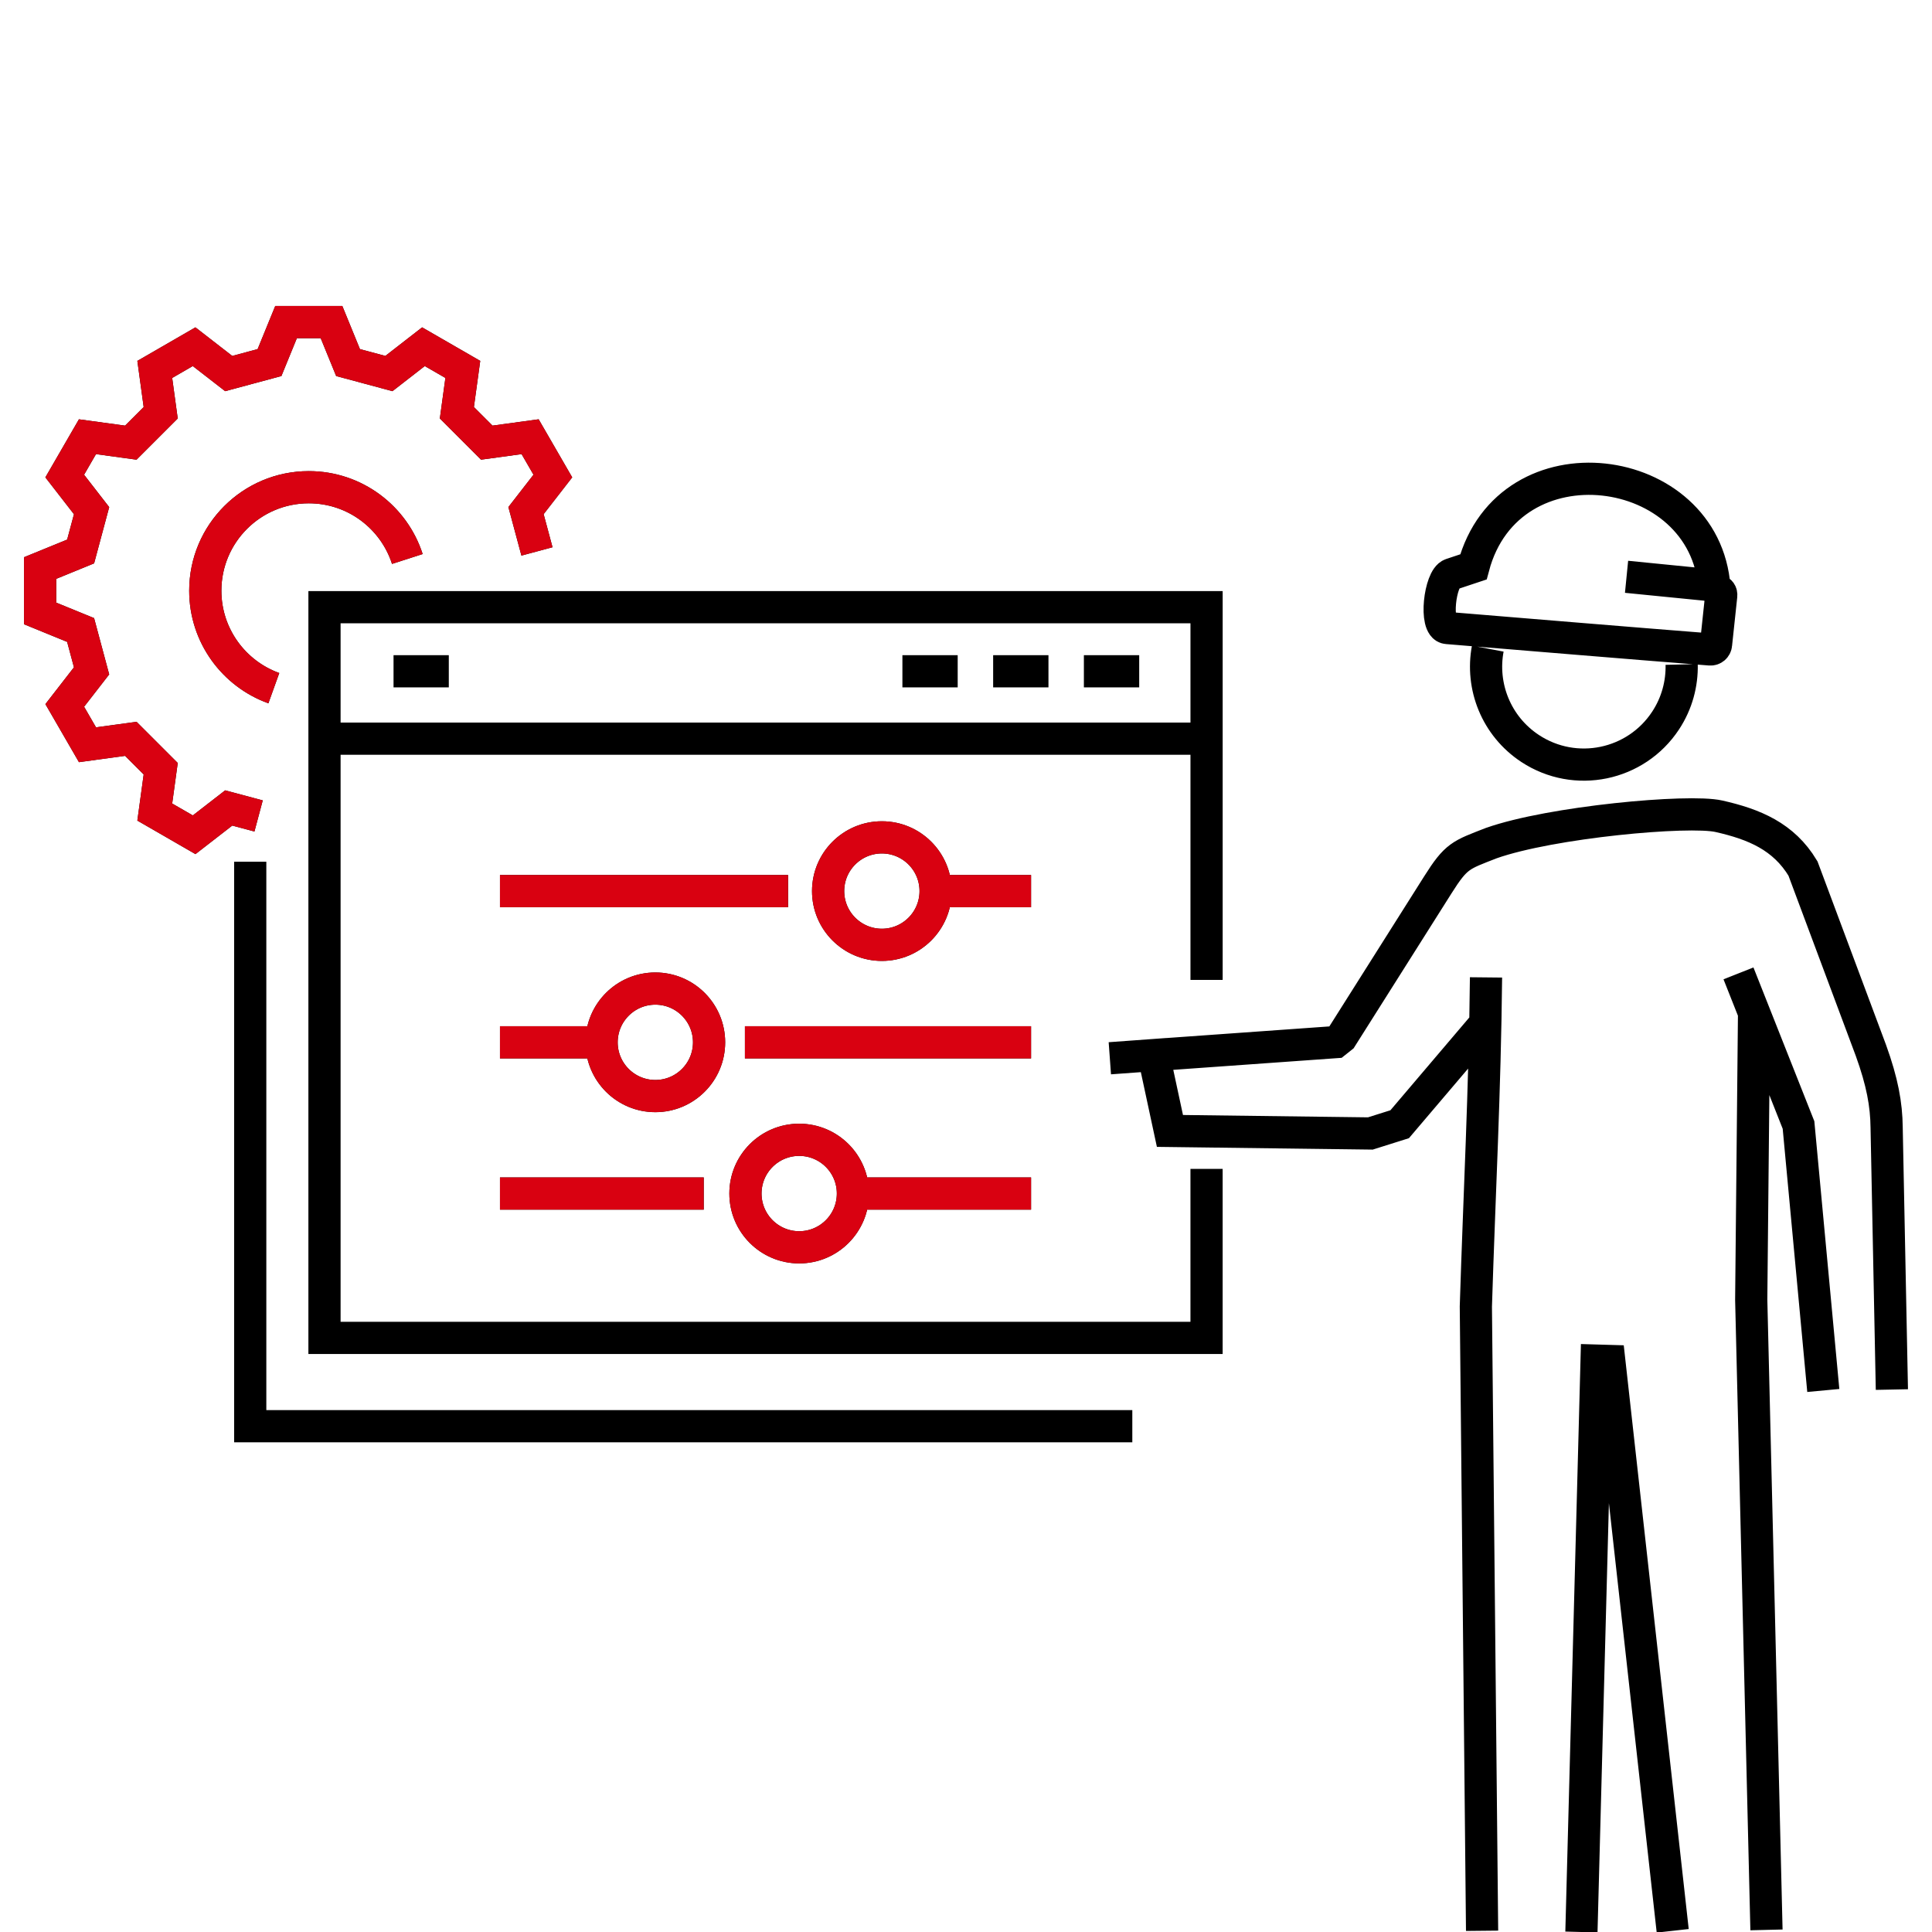 <?xml version="1.0" encoding="utf-8"?>
<!-- Generator: Adobe Illustrator 16.0.0, SVG Export Plug-In . SVG Version: 6.00 Build 0)  -->
<!DOCTYPE svg PUBLIC "-//W3C//DTD SVG 1.1//EN" "http://www.w3.org/Graphics/SVG/1.1/DTD/svg11.dtd">
<svg version="1.1" id="Capa_1" xmlns="http://www.w3.org/2000/svg" xmlns:xlink="http://www.w3.org/1999/xlink" x="0px" y="0px"
	 width="120px" height="120px" viewBox="0 0 120 120" enable-background="new 0 0 120 120" xml:space="preserve">
<g>
	<path fill="none" stroke="#000000" stroke-width="2" stroke-miterlimit="2.613" d="M103.895,119.926l-3.939-35.393l-0.789-0.023
		L98.225,120 M68.934,65.731l2.721-0.198l1.012,4.711l12.447,0.158l1.822-0.574l5.262-6.189 M71.654,65.534l11.299-0.806l0.365-0.29
		l5.986-9.474c1.154-1.828,1.416-1.852,3.32-2.596c3.719-1.314,12.262-2.095,14.139-1.669c2.193,0.495,4.027,1.255,5.223,3.245
		l4.219,11.295c0.711,1.969,0.961,3.356,0.977,4.784l0.326,16.285 M109.719,119.869l-0.947-39.138l0.176-17.833 M92.299,60.708
		c-0.072,7.124-0.408,13.318-0.631,20.445l0.387,38.771 M107.98,60.458l3.729,9.417l1.539,16.49 M89.879,39.006
		c-0.801-0.063-0.451-3.102,0.258-3.336l1.379-0.459c2.195-8.259,14.398-6.636,14.969,1.284c0.027,0.207,0.463,0.114,0.422,0.506
		l-0.322,3.024c-0.014,0.188-0.18,0.33-0.369,0.313C100.766,39.91,95.322,39.452,89.879,39.006L89.879,39.006z M92.408,40.287
		c-0.441,2.337,0.521,4.813,2.631,6.203c2.803,1.845,6.57,1.066,8.414-1.735c0.707-1.074,1.025-2.29,0.998-3.484 M106.473,36.367
		l-5.445-0.541 M74.941,72.601v10.497H20.155V37.712h54.787v23.151 M20.155,45.88h54.787 M67.322,41.695h3.436 M61.686,41.695h3.436
		 M56.05,41.695h3.434 M24.443,41.695h3.433 M31.054,55.348h17.895 M58.069,55.348h5.972 M31.054,64.741h6.217 M46.268,64.741
		h17.773 M31.054,74.133H43.71 M52.863,74.133h11.178 M54.775,52.01c1.843,0,3.338,1.494,3.338,3.337s-1.495,3.338-3.338,3.338
		c-1.843,0-3.339-1.495-3.339-3.338S52.932,52.01,54.775,52.01L54.775,52.01z M40.704,61.402c1.843,0,3.338,1.494,3.338,3.339
		c0,1.844-1.495,3.338-3.338,3.338c-1.844,0-3.338-1.494-3.338-3.338C37.366,62.896,38.86,61.402,40.704,61.402L40.704,61.402z
		 M49.639,70.795c1.844,0,3.338,1.494,3.338,3.338c0,1.845-1.494,3.34-3.338,3.34s-3.338-1.495-3.338-3.34
		C46.301,72.289,47.794,70.795,49.639,70.795L49.639,70.795z M16.062,50.68l-1.856-0.496l-2.147,1.665l-2.446-1.411l0.369-2.692
		l-1.856-1.856l-2.692,0.368l-1.412-2.443l1.666-2.147L5.007,39.13l-2.515-1.028v-2.82l2.516-1.028l0.68-2.535l-1.668-2.15
		l1.412-2.443l2.693,0.368l1.856-1.856l-0.368-2.692l2.443-1.411l2.149,1.667l2.535-0.682l1.028-2.516h2.822l1.028,2.516
		l2.536,0.682l2.147-1.667l2.445,1.41l-0.369,2.692l1.856,1.856l2.693-0.368l1.412,2.443l-1.667,2.147l0.681,2.535 M17.008,42.743
		c-2.481-0.892-4.257-3.266-4.257-6.053c0-3.55,2.878-6.428,6.429-6.428c2.863,0,5.289,1.871,6.121,4.457 M15.542,53.523v35.061
		H70.33"/>
	<path fill="none" stroke="#D90111" stroke-width="2" stroke-miterlimit="2.613" d="M92.197,63.639 M85.113,70.402 M72.666,70.244
		 M71.654,65.533 M68.934,65.731 M106.764,50.7 M92.625,52.369 M89.305,54.965 M83.318,64.438 M71.654,65.534 M92.299,60.708
		 M104.451,41.271 M103.453,44.755 M95.039,46.49 M92.408,40.287 M101.027,35.826 M74.941,60.863 M74.941,37.712 M20.155,37.712
		 M20.155,83.098 M74.941,83.098 M74.941,72.601 M74.941,45.88 M20.155,45.88 M70.758,41.695 M67.322,41.695 M65.121,41.695
		 M61.686,41.695 M59.484,41.695 M56.05,41.695 M27.875,41.695 M24.443,41.695 M31.054,55.348h17.895 M58.069,55.348h5.972
		 M31.054,64.741h6.217 M46.268,64.741h17.773 M31.054,74.133H43.71 M52.863,74.133h11.178 M54.775,52.01
		c1.843,0,3.338,1.494,3.338,3.337s-1.495,3.338-3.338,3.338c-1.843,0-3.339-1.495-3.339-3.338S52.932,52.01,54.775,52.01
		L54.775,52.01z M40.704,61.402c1.843,0,3.338,1.494,3.338,3.339c0,1.844-1.495,3.338-3.338,3.338c-1.844,0-3.338-1.494-3.338-3.338
		C37.366,62.896,38.86,61.402,40.704,61.402L40.704,61.402z M49.639,70.795c1.844,0,3.338,1.494,3.338,3.338
		c0,1.845-1.494,3.34-3.338,3.34s-3.338-1.495-3.338-3.34C46.301,72.289,47.794,70.795,49.639,70.795L49.639,70.795z M16.062,50.68
		l-1.856-0.496l-2.147,1.665l-2.446-1.411l0.369-2.692l-1.856-1.856l-2.692,0.368l-1.412-2.443l1.666-2.147L5.007,39.13
		l-2.515-1.028v-2.82l2.516-1.028l0.68-2.535l-1.668-2.15l1.412-2.443l2.693,0.368l1.856-1.856l-0.368-2.692l2.443-1.411
		l2.149,1.667l2.535-0.682l1.028-2.516h2.822l1.028,2.516l2.536,0.682l2.147-1.667l2.445,1.41l-0.369,2.692l1.856,1.856l2.693-0.368
		l1.412,2.443l-1.667,2.147l0.681,2.535 M17.008,42.743c-2.481-0.892-4.257-3.266-4.257-6.053c0-3.55,2.878-6.428,6.429-6.428
		c2.863,0,5.289,1.871,6.121,4.457 M70.33,88.584 M15.542,88.584 M15.542,53.523"/>
</g>
</svg>

